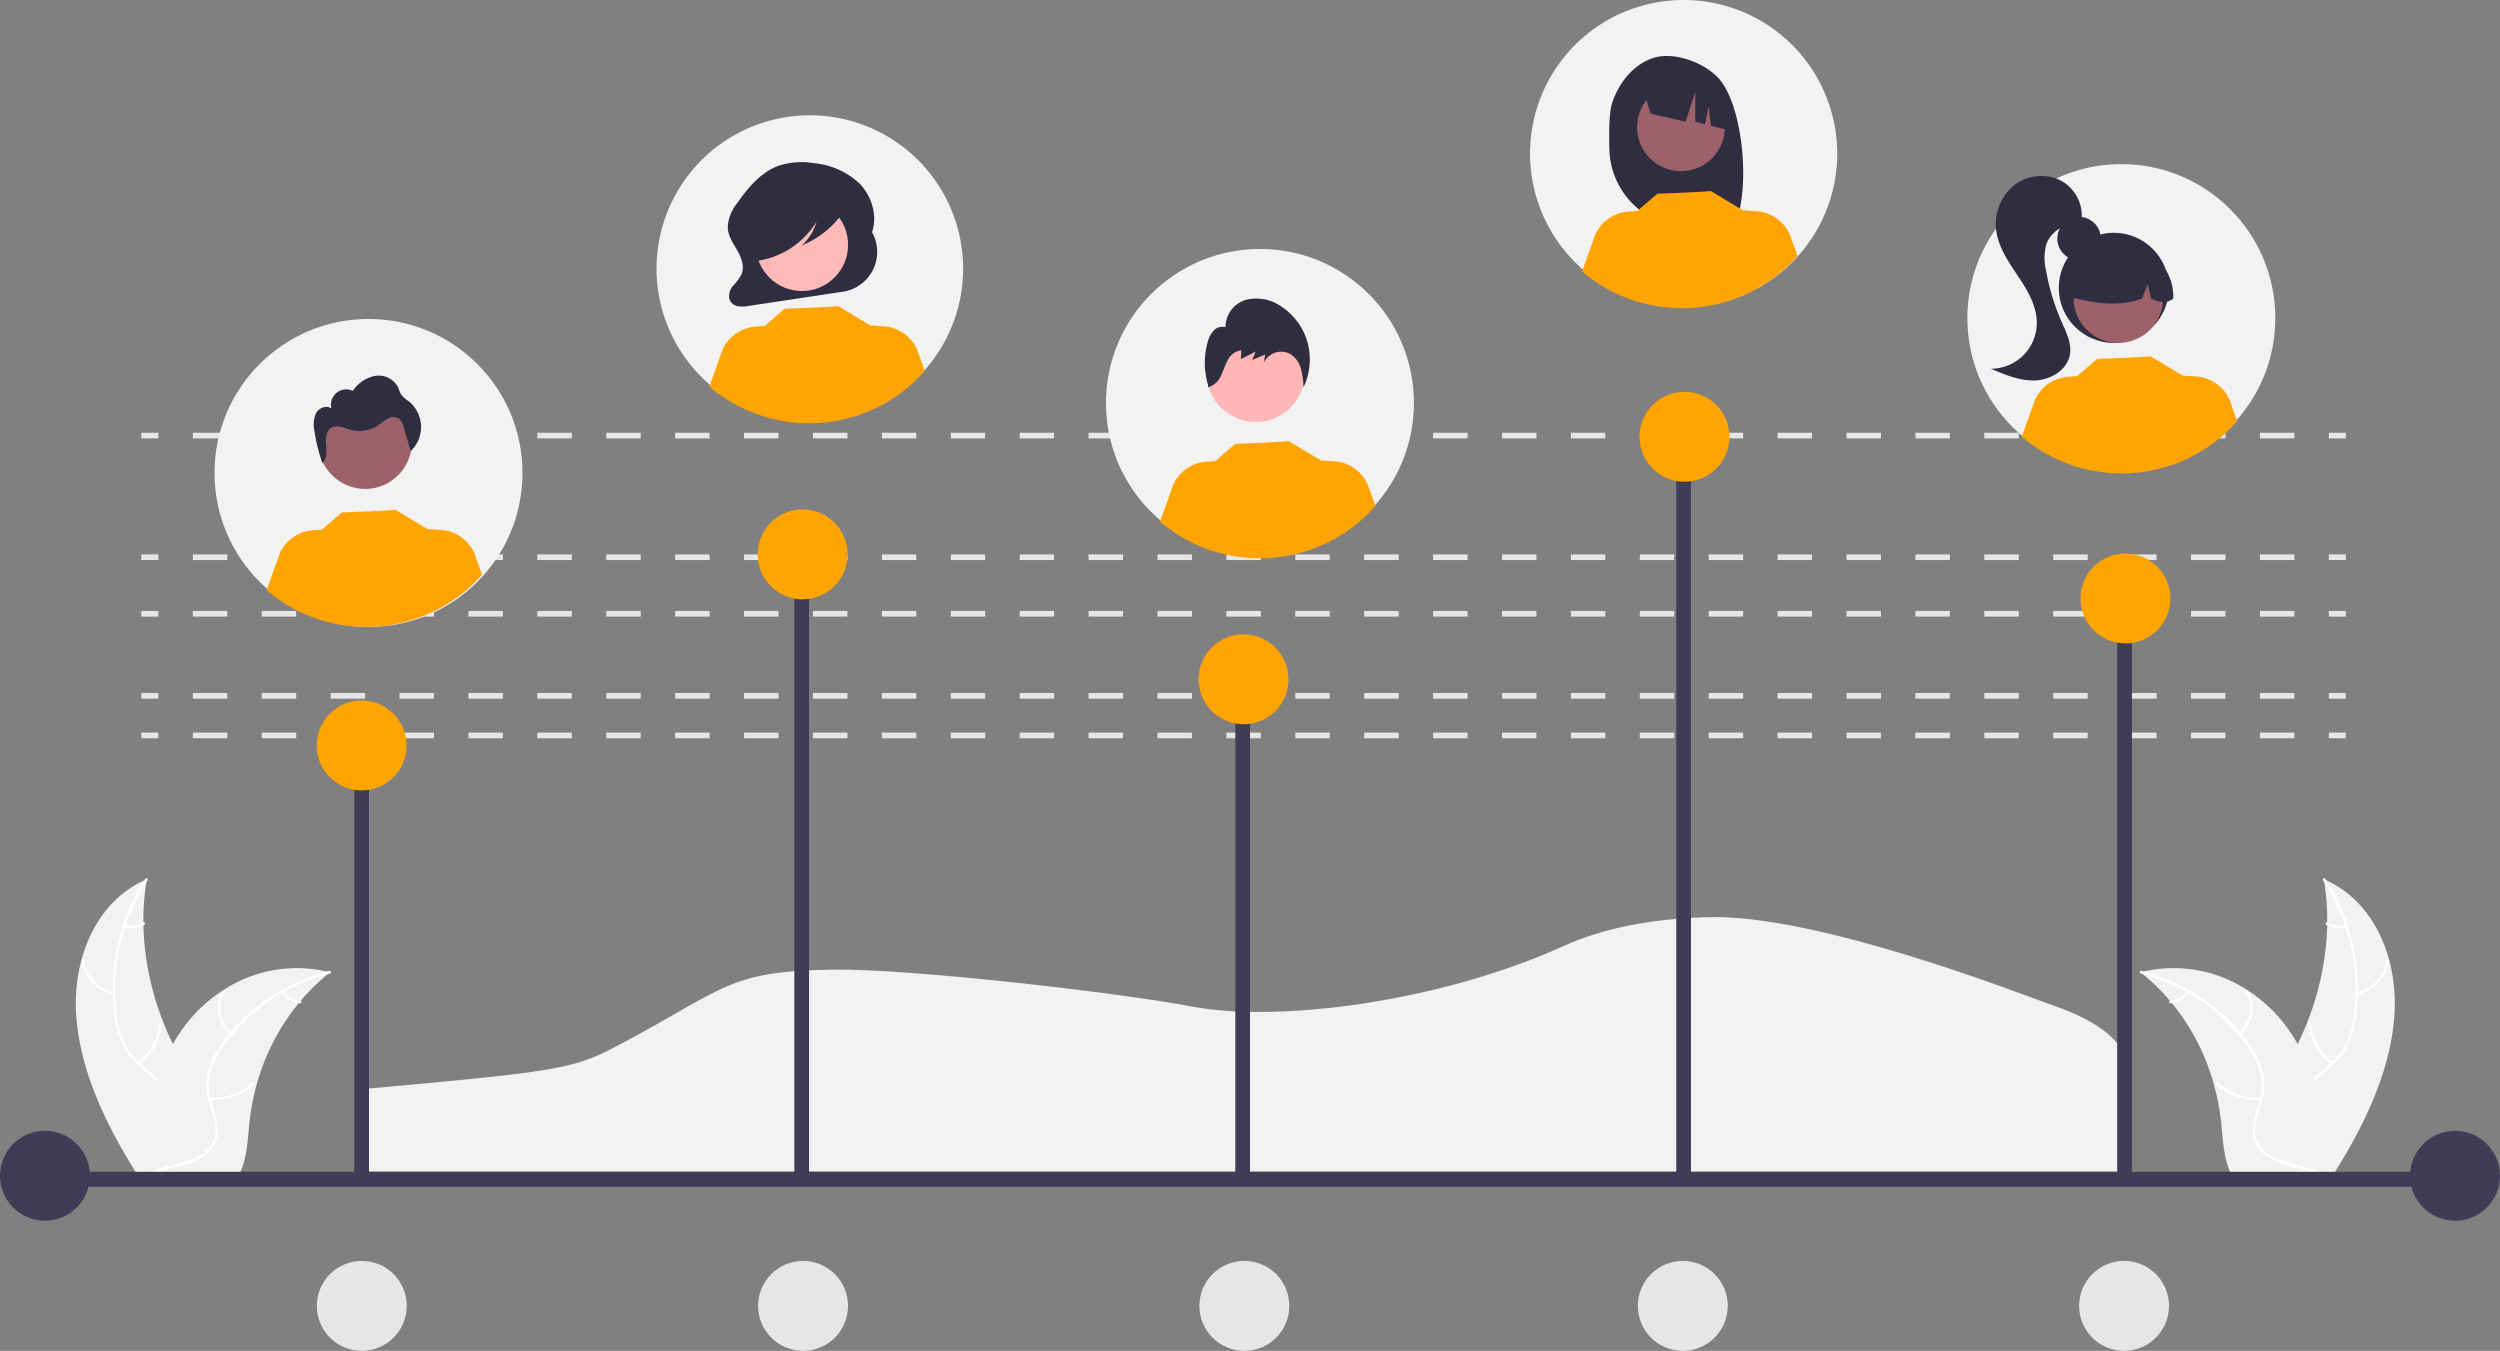 <svg id="undraw_grades_re_j7d6" xmlns="http://www.w3.org/2000/svg" width="495.615" height="267.801" viewBox="0 0 495.615 267.801">
  <rect x="0" y="0" width="495.615" height="267.801" fill="#808080" stroke="none"/>
  <path id="Path_926" data-name="Path 926" d="M285.646,585.889H635.574V564.794c0-4.406-5.309-8.742-14.566-11.9l-.1-.033c-6.25-2.206-46.2-17.9-67.815-17.423-11.416.25-21.19,2.185-29.049,5.751-24.464,11.105-56.6,15.208-73.578,11.985-14.963-2.841-56.04-7.539-71.217-7.327-21.256.292-21.319,3.844-43.138,15.3-8.334,4.374-11.45,4.923-50.47,8.412Z" transform="translate(-214.123 -353.622)" fill="#f2f2f2" style="isolation: isolate"/>
  <path id="Path_927" data-name="Path 927" d="M184.986,549.01c-.762-11.317,4.042-22.75,14-26.951-2.012,11.66.467,24.617,6.861,35.85,2.49,4.375,5.688,9.046,5.008,13.618a9.628,9.628,0,0,1-4.723,6.573,30.275,30.275,0,0,1-7.9,3.026l-.475.5C191.209,571.495,185.748,560.328,184.986,549.01Z" transform="translate(-169.877 -347.75)" fill="#f2f2f2"/>
  <path id="Path_928" data-name="Path 928" d="M204.858,522.083a39.783,39.783,0,0,0-6.217,25.678,20.506,20.506,0,0,0,1.368,6.007,13.362,13.362,0,0,0,3.7,4.975,28.193,28.193,0,0,1,4.329,4.059,7.238,7.238,0,0,1,1.382,5.494,14.788,14.788,0,0,1-2.751,5.992c-1.36,2.011-2.808,4.074-3.055,6.661-.03.313-.531.18-.5-.133.429-4.5,4.226-7.239,5.5-11.338a6.955,6.955,0,0,0-.688-6.021,21.855,21.855,0,0,0-4.326-4.194,14.341,14.341,0,0,1-3.785-4.755,19.237,19.237,0,0,1-1.592-5.965,41.289,41.289,0,0,1,.624-13.318,38.6,38.6,0,0,1,5.61-13.5c.166-.25.565.11.4.358Z" transform="translate(-175.605 -347.565)" fill="#fff"/>
  <path id="Path_929" data-name="Path 929" d="M193.371,557.335a8.026,8.026,0,0,1-6.405-6.757c-.036-.322.464-.322.5,0a7.431,7.431,0,0,0,5.97,6.275.243.243,0,1,1-.065.482Z" transform="translate(-170.78 -360.169)" fill="#fff"/>
  <path id="Path_930" data-name="Path 930" d="M206.677,580.6a10.793,10.793,0,0,0,4.3-7.724c.031-.313.532-.18.5.133a11.222,11.222,0,0,1-4.5,8.026C206.742,581.209,206.435,580.773,206.677,580.6Z" transform="translate(-179.399 -369.989)" fill="#fff"/>
  <path id="Path_931" data-name="Path 931" d="M202.142,537.62a3.649,3.649,0,0,0,3.534-.364c.241-.182.548.254.309.435a4.086,4.086,0,0,1-3.907.411.3.3,0,0,1-.218-.307.217.217,0,0,1,.283-.175Z" transform="translate(-177.322 -354.405)" fill="#fff"/>
  <path id="Path_932" data-name="Path 932" d="M245.268,554.3c-.146.118-.293.236-.439.359a40.538,40.538,0,0,0-5.387,5.3c-.128.147-.256.3-.379.449A43.941,43.941,0,0,0,230.7,576.63a46.184,46.184,0,0,0-1.4,7.384c-.37,3.479-.486,7.32-1.981,10.227a7.233,7.233,0,0,1-.517.878l-18.356.932c-.046-.019-.091-.034-.137-.053l-.726.071c0-.132.012-.269.016-.4,0-.077.009-.154.011-.23,0-.051.006-.1.005-.149,0-.017,0-.034,0-.047,0-.047,0-.09,0-.132.04-.764.084-1.528.136-2.293,0,0,0,0,0-.009a68.05,68.05,0,0,1,3.106-16.92c.054-.16.107-.325.169-.485a41.11,41.11,0,0,1,3.08-6.865,35.362,35.362,0,0,1,2.224-3.429,29.18,29.18,0,0,1,7.626-7.172,26.6,26.6,0,0,1,20.725-3.78C244.89,554.2,245.076,554.247,245.268,554.3Z" transform="translate(-179.839 -361.548)" fill="#f2f2f2"/>
  <path id="Path_933" data-name="Path 933" d="M245.265,554.968A37.106,37.106,0,0,0,224,569.553a16.116,16.116,0,0,0-2.482,5.111,10.877,10.877,0,0,0,.213,5.778,24.477,24.477,0,0,1,1.329,5.5,5.746,5.746,0,0,1-2.155,4.752,15.16,15.16,0,0,1-6.111,2.621c-2.437.617-4.983,1.218-6.79,2.916-.219.206-.58-.191-.361-.4,3.145-2.954,8.179-2.623,11.824-4.781a5.688,5.688,0,0,0,3.091-4.711c.053-1.868-.7-3.756-1.245-5.6a11.788,11.788,0,0,1-.422-5.671,15.046,15.046,0,0,1,2.259-5.215,35.189,35.189,0,0,1,8.733-9.129,38.858,38.858,0,0,1,13.249-6.259c.3-.078.432.418.133.5Z" transform="translate(-179.833 -361.982)" fill="#fff"/>
  <path id="Path_934" data-name="Path 934" d="M237.569,570.168c-2.551-2.412-3.189-6.127-1.506-8.677.166-.251.608.049.442.3-1.577,2.389-.967,5.816,1.417,8.071C238.174,570.1,237.819,570.4,237.569,570.168Z" transform="translate(-191.934 -365.027)" fill="#fff"/>
  <path id="Path_935" data-name="Path 935" d="M231.95,596.84a11.459,11.459,0,0,0,8.546-2.923c.22-.2.581.192.361.4a11.928,11.928,0,0,1-8.9,3.022C231.63,597.316,231.627,596.82,231.95,596.84Z" transform="translate(-190.433 -379.285)" fill="#fff"/>
  <path id="Path_936" data-name="Path 936" d="M257.941,561.6a4.5,4.5,0,0,0,3.344,1.867c.324.015.328.511.005.5a5.045,5.045,0,0,1-3.7-2.058.253.253,0,0,1,0-.351A.262.262,0,0,1,257.941,561.6Z" transform="translate(-201.767 -365.074)" fill="#fff"/>
  <path id="Path_937" data-name="Path 937" d="M984.234,549.01c.762-11.317-4.042-22.75-14-26.951,2.012,11.66-.467,24.617-6.861,35.85-2.49,4.375-5.688,9.046-5.008,13.618a9.628,9.628,0,0,0,4.723,6.573,30.276,30.276,0,0,0,7.9,3.026l.475.5C978.011,571.495,983.472,560.328,984.234,549.01Z" transform="translate(-509.553 -347.75)" fill="#f2f2f2"/>
  <path id="Path_938" data-name="Path 938" d="M975.7,522.083a39.783,39.783,0,0,1,6.217,25.678,20.507,20.507,0,0,1-1.368,6.007,13.364,13.364,0,0,1-3.7,4.975,28.189,28.189,0,0,0-4.329,4.059,7.238,7.238,0,0,0-1.382,5.494,14.789,14.789,0,0,0,2.752,5.992c1.36,2.011,2.808,4.074,3.055,6.661.03.313.531.18.5-.133-.429-4.5-4.226-7.239-5.5-11.338a6.955,6.955,0,0,1,.688-6.021,21.855,21.855,0,0,1,4.326-4.194,14.341,14.341,0,0,0,3.785-4.755,19.24,19.24,0,0,0,1.592-5.965,41.292,41.292,0,0,0-.625-13.318,38.6,38.6,0,0,0-5.61-13.5c-.167-.25-.565.11-.4.358Z" transform="translate(-515.164 -347.565)" fill="#fff"/>
  <path id="Path_939" data-name="Path 939" d="M991.007,557.335a8.027,8.027,0,0,0,6.405-6.757c.036-.322-.464-.322-.5,0a7.431,7.431,0,0,1-5.97,6.275.243.243,0,0,0,.065.482Z" transform="translate(-523.809 -360.169)" fill="#fff"/>
  <path id="Path_940" data-name="Path 940" d="M979.1,580.6a10.793,10.793,0,0,1-4.3-7.724c-.031-.313-.532-.18-.5.133a11.222,11.222,0,0,0,4.5,8.026c.244.178.551-.258.309-.435Z" transform="translate(-516.59 -369.989)" fill="#fff"/>
  <path id="Path_941" data-name="Path 941" d="M984.172,537.62a3.649,3.649,0,0,1-3.534-.364c-.241-.182-.548.254-.309.435a4.086,4.086,0,0,0,3.907.411.3.3,0,0,0,.218-.307.217.217,0,0,0-.283-.175Z" transform="translate(-519.202 -354.405)" fill="#fff"/>
  <path id="Path_942" data-name="Path 942" d="M914.834,554.3c.147.118.293.236.439.359a40.55,40.55,0,0,1,5.387,5.3c.128.147.256.3.379.449A43.946,43.946,0,0,1,929.4,576.63a46.183,46.183,0,0,1,1.4,7.384c.37,3.479.486,7.32,1.98,10.227a7.241,7.241,0,0,0,.517.878l18.356.932c.046-.019.091-.034.137-.053l.726.071c0-.132-.012-.269-.016-.4,0-.077-.009-.154-.011-.23,0-.051-.006-.1-.005-.149,0-.017,0-.034,0-.047,0-.047,0-.09,0-.132-.04-.764-.084-1.528-.136-2.293,0,0,0,0,0-.009a68.045,68.045,0,0,0-3.106-16.92c-.054-.16-.107-.325-.169-.485a41.1,41.1,0,0,0-3.08-6.865,35.329,35.329,0,0,0-2.224-3.429,29.179,29.179,0,0,0-7.626-7.172,26.6,26.6,0,0,0-20.725-3.78C915.212,554.2,915.025,554.247,914.834,554.3Z" transform="translate(-490.473 -361.548)" fill="#f2f2f2"/>
  <path id="Path_943" data-name="Path 943" d="M914.7,554.968a37.106,37.106,0,0,1,21.266,14.585,16.117,16.117,0,0,1,2.482,5.111,10.877,10.877,0,0,1-.213,5.778,24.473,24.473,0,0,0-1.329,5.5,5.746,5.746,0,0,0,2.154,4.752,15.16,15.16,0,0,0,6.111,2.621c2.437.617,4.983,1.218,6.791,2.916.219.206.58-.191.361-.4-3.145-2.954-8.179-2.623-11.824-4.781a5.688,5.688,0,0,1-3.091-4.711c-.053-1.868.7-3.756,1.245-5.6a11.788,11.788,0,0,0,.422-5.671,15.048,15.048,0,0,0-2.259-5.215,35.19,35.19,0,0,0-8.733-9.129,38.857,38.857,0,0,0-13.249-6.259c-.3-.078-.432.418-.133.5Z" transform="translate(-490.338 -361.982)" fill="#fff"/>
  <path id="Path_944" data-name="Path 944" d="M949.786,570.168c2.551-2.412,3.189-6.127,1.506-8.677-.166-.251-.608.049-.442.3,1.577,2.389.967,5.816-1.417,8.071C949.182,570.1,949.537,570.4,949.786,570.168Z" transform="translate(-505.632 -365.027)" fill="#fff"/>
  <path id="Path_945" data-name="Path 945" d="M950.445,596.84a11.459,11.459,0,0,1-8.546-2.923c-.22-.2-.581.192-.361.4a11.928,11.928,0,0,0,8.9,3.022C950.764,597.316,950.768,596.82,950.445,596.84Z" transform="translate(-502.172 -379.285)" fill="#fff"/>
  <path id="Path_946" data-name="Path 946" d="M928.526,561.6a4.5,4.5,0,0,1-3.344,1.867c-.324.015-.328.511-.005.5a5.045,5.045,0,0,0,3.7-2.058.253.253,0,0,0,0-.351.262.262,0,0,0-.357.046Z" transform="translate(-494.911 -365.074)" fill="#fff"/>
  <rect id="Rectangle_400" data-name="Rectangle 400" width="3.365" height="1.122" transform="translate(28.018 145.233)" fill="#e6e6e6"/>
  <path id="Path_947" data-name="Path 947" d="M642.883,471.33h-6.83v-1.122h6.83Zm-13.66,0h-6.83v-1.122h6.83Zm-13.66,0h-6.83v-1.122h6.83Zm-13.66,0h-6.83v-1.122h6.83Zm-13.66,0h-6.83v-1.122h6.83Zm-13.66,0h-6.83v-1.122h6.83Zm-13.66,0h-6.83v-1.122h6.83Zm-13.66,0h-6.83v-1.122h6.83Zm-13.66,0h-6.83v-1.122h6.83Zm-13.66,0h-6.83v-1.122h6.83Zm-13.66,0h-6.83v-1.122h6.83Zm-13.66,0h-6.83v-1.122h6.83Zm-13.66,0h-6.83v-1.122h6.83Zm-13.66,0h-6.83v-1.122h6.83Zm-13.66,0h-6.83v-1.122h6.83Zm-13.66,0h-6.83v-1.122h6.83Zm-13.66,0h-6.83v-1.122h6.83Zm-13.66,0h-6.83v-1.122h6.83Zm-13.66,0h-6.83v-1.122H397Zm-13.66,0h-6.83v-1.122h6.83Zm-13.66,0h-6.83v-1.122h6.83Zm-13.66,0h-6.83v-1.122h6.83Zm-13.66,0h-6.83v-1.122h6.83Zm-13.66,0h-6.83v-1.122h6.83Zm-13.66,0h-6.83v-1.122h6.83Zm-13.66,0h-6.83v-1.122h6.83Zm-13.66,0h-6.83v-1.122h6.83Zm-13.66,0h-6.83v-1.122h6.83Zm-13.66,0h-6.83v-1.122h6.83Zm-13.66,0h-6.83v-1.122h6.83Zm-13.66,0h-6.83v-1.122h6.83Z" transform="translate(-188.034 -324.976)" fill="#e6e6e6"/>
  <rect id="Rectangle_401" data-name="Rectangle 401" width="3.365" height="1.122" transform="translate(461.68 145.233)" fill="#e6e6e6"/>
  <rect id="Rectangle_402" data-name="Rectangle 402" width="3.365" height="1.122" transform="translate(28.018 137.382)" fill="#e6e6e6"/>
  <path id="Path_948" data-name="Path 948" d="M642.883,457.33h-6.83v-1.122h6.83Zm-13.66,0h-6.83v-1.122h6.83Zm-13.66,0h-6.83v-1.122h6.83Zm-13.66,0h-6.83v-1.122h6.83Zm-13.66,0h-6.83v-1.122h6.83Zm-13.66,0h-6.83v-1.122h6.83Zm-13.66,0h-6.83v-1.122h6.83Zm-13.66,0h-6.83v-1.122h6.83Zm-13.66,0h-6.83v-1.122h6.83Zm-13.66,0h-6.83v-1.122h6.83Zm-13.66,0h-6.83v-1.122h6.83Zm-13.66,0h-6.83v-1.122h6.83Zm-13.66,0h-6.83v-1.122h6.83Zm-13.66,0h-6.83v-1.122h6.83Zm-13.66,0h-6.83v-1.122h6.83Zm-13.66,0h-6.83v-1.122h6.83Zm-13.66,0h-6.83v-1.122h6.83Zm-13.66,0h-6.83v-1.122h6.83Zm-13.66,0h-6.83v-1.122H397Zm-13.66,0h-6.83v-1.122h6.83Zm-13.66,0h-6.83v-1.122h6.83Zm-13.66,0h-6.83v-1.122h6.83Zm-13.66,0h-6.83v-1.122h6.83Zm-13.66,0h-6.83v-1.122h6.83Zm-13.66,0h-6.83v-1.122h6.83Zm-13.66,0h-6.83v-1.122h6.83Zm-13.66,0h-6.83v-1.122h6.83Zm-13.66,0h-6.83v-1.122h6.83Zm-13.66,0h-6.83v-1.122h6.83Zm-13.66,0h-6.83v-1.122h6.83Zm-13.66,0h-6.83v-1.122h6.83Z" transform="translate(-188.034 -318.827)" fill="#e6e6e6"/>
  <rect id="Rectangle_403" data-name="Rectangle 403" width="3.365" height="1.122" transform="translate(461.68 137.382)" fill="#e6e6e6"/>
  <rect id="Rectangle_404" data-name="Rectangle 404" width="3.365" height="1.122" transform="translate(28.018 121.12)" fill="#e6e6e6"/>
  <path id="Path_949" data-name="Path 949" d="M642.883,428.33h-6.83v-1.122h6.83Zm-13.66,0h-6.83v-1.122h6.83Zm-13.66,0h-6.83v-1.122h6.83Zm-13.66,0h-6.83v-1.122h6.83Zm-13.66,0h-6.83v-1.122h6.83Zm-13.66,0h-6.83v-1.122h6.83Zm-13.66,0h-6.83v-1.122h6.83Zm-13.66,0h-6.83v-1.122h6.83Zm-13.66,0h-6.83v-1.122h6.83Zm-13.66,0h-6.83v-1.122h6.83Zm-13.66,0h-6.83v-1.122h6.83Zm-13.66,0h-6.83v-1.122h6.83Zm-13.66,0h-6.83v-1.122h6.83Zm-13.66,0h-6.83v-1.122h6.83Zm-13.66,0h-6.83v-1.122h6.83Zm-13.66,0h-6.83v-1.122h6.83Zm-13.66,0h-6.83v-1.122h6.83Zm-13.66,0h-6.83v-1.122h6.83Zm-13.66,0h-6.83v-1.122H397Zm-13.66,0h-6.83v-1.122h6.83Zm-13.66,0h-6.83v-1.122h6.83Zm-13.66,0h-6.83v-1.122h6.83Zm-13.66,0h-6.83v-1.122h6.83Zm-13.66,0h-6.83v-1.122h6.83Zm-13.66,0h-6.83v-1.122h6.83Zm-13.66,0h-6.83v-1.122h6.83Zm-13.66,0h-6.83v-1.122h6.83Zm-13.66,0h-6.83v-1.122h6.83Zm-13.66,0h-6.83v-1.122h6.83Zm-13.66,0h-6.83v-1.122h6.83Zm-13.66,0h-6.83v-1.122h6.83Z" transform="translate(-188.034 -306.089)" fill="#e6e6e6"/>
  <rect id="Rectangle_405" data-name="Rectangle 405" width="3.365" height="1.122" transform="translate(461.68 121.12)" fill="#e6e6e6"/>
  <rect id="Rectangle_406" data-name="Rectangle 406" width="3.365" height="1.122" transform="translate(28.018 109.904)" fill="#e6e6e6"/>
  <path id="Path_950" data-name="Path 950" d="M642.883,408.33h-6.83v-1.122h6.83Zm-13.66,0h-6.83v-1.122h6.83Zm-13.66,0h-6.83v-1.122h6.83Zm-13.66,0h-6.83v-1.122h6.83Zm-13.66,0h-6.83v-1.122h6.83Zm-13.66,0h-6.83v-1.122h6.83Zm-13.66,0h-6.83v-1.122h6.83Zm-13.66,0h-6.83v-1.122h6.83Zm-13.66,0h-6.83v-1.122h6.83Zm-13.66,0h-6.83v-1.122h6.83Zm-13.66,0h-6.83v-1.122h6.83Zm-13.66,0h-6.83v-1.122h6.83Zm-13.66,0h-6.83v-1.122h6.83Zm-13.66,0h-6.83v-1.122h6.83Zm-13.66,0h-6.83v-1.122h6.83Zm-13.66,0h-6.83v-1.122h6.83Zm-13.66,0h-6.83v-1.122h6.83Zm-13.66,0h-6.83v-1.122h6.83Zm-13.66,0h-6.83v-1.122H397Zm-13.66,0h-6.83v-1.122h6.83Zm-13.66,0h-6.83v-1.122h6.83Zm-13.66,0h-6.83v-1.122h6.83Zm-13.66,0h-6.83v-1.122h6.83Zm-13.66,0h-6.83v-1.122h6.83Zm-13.66,0h-6.83v-1.122h6.83Zm-13.66,0h-6.83v-1.122h6.83Zm-13.66,0h-6.83v-1.122h6.83Zm-13.66,0h-6.83v-1.122h6.83Zm-13.66,0h-6.83v-1.122h6.83Zm-13.66,0h-6.83v-1.122h6.83Zm-13.66,0h-6.83v-1.122h6.83Z" transform="translate(-188.034 -297.305)" fill="#e6e6e6"/>
  <rect id="Rectangle_407" data-name="Rectangle 407" width="3.365" height="1.122" transform="translate(461.68 109.904)" fill="#e6e6e6"/>
  <rect id="Rectangle_408" data-name="Rectangle 408" width="3.365" height="1.122" transform="translate(28.018 85.79)" fill="#e6e6e6"/>
  <path id="Path_951" data-name="Path 951" d="M642.883,365.33h-6.83v-1.122h6.83Zm-13.66,0h-6.83v-1.122h6.83Zm-13.66,0h-6.83v-1.122h6.83Zm-13.66,0h-6.83v-1.122h6.83Zm-13.66,0h-6.83v-1.122h6.83Zm-13.66,0h-6.83v-1.122h6.83Zm-13.66,0h-6.83v-1.122h6.83Zm-13.66,0h-6.83v-1.122h6.83Zm-13.66,0h-6.83v-1.122h6.83Zm-13.66,0h-6.83v-1.122h6.83Zm-13.66,0h-6.83v-1.122h6.83Zm-13.66,0h-6.83v-1.122h6.83Zm-13.66,0h-6.83v-1.122h6.83Zm-13.66,0h-6.83v-1.122h6.83Zm-13.66,0h-6.83v-1.122h6.83Zm-13.66,0h-6.83v-1.122h6.83Zm-13.66,0h-6.83v-1.122h6.83Zm-13.66,0h-6.83v-1.122h6.83Zm-13.66,0h-6.83v-1.122H397Zm-13.66,0h-6.83v-1.122h6.83Zm-13.66,0h-6.83v-1.122h6.83Zm-13.66,0h-6.83v-1.122h6.83Zm-13.66,0h-6.83v-1.122h6.83Zm-13.66,0h-6.83v-1.122h6.83Zm-13.66,0h-6.83v-1.122h6.83Zm-13.66,0h-6.83v-1.122h6.83Zm-13.66,0h-6.83v-1.122h6.83Zm-13.66,0h-6.83v-1.122h6.83Zm-13.66,0h-6.83v-1.122h6.83Zm-13.66,0h-6.83v-1.122h6.83Zm-13.66,0h-6.83v-1.122h6.83Z" transform="translate(-188.034 -278.419)" fill="#e6e6e6"/>
  <rect id="Rectangle_409" data-name="Rectangle 409" width="3.365" height="1.122" transform="translate(461.68 85.79)" fill="#e6e6e6"/>
  <path id="Path_952" data-name="Path 952" d="M450.775,282.514a30.391,30.391,0,1,1-8.9-21.625A30.526,30.526,0,0,1,450.775,282.514Z" transform="translate(-259.836 -229.129)" fill="#f2f2f2"/>
  <path id="Path_953" data-name="Path 953" d="M443.991,282.481h0l-.151.272c1.344-3.313.122-7.4-2.276-9.894a15.085,15.085,0,0,0-9.015-4.094,14.642,14.642,0,0,0-7.284.566c-3.356,1.293-5.92,4.285-8.06,7.4a8.069,8.069,0,0,0-1.844,4.827c.091,1.652,1.071,3.053,1.874,4.454s1.473,3.14.9,4.669a9.173,9.173,0,0,1-1.658,2.313,3.1,3.1,0,0,0-.789,2.689,2.193,2.193,0,0,0,1.634,1.42,5.778,5.778,0,0,0,2.171-.051l18.713-2.827a7.975,7.975,0,0,0,5.789-11.743Z" transform="translate(-271.092 -236.401)" fill="#2f2e41"/>
  <circle id="Ellipse_217" data-name="Ellipse 217" cx="9.149" cy="9.149" r="9.149" transform="translate(149.831 39.395)" fill="#ffb9b9"/>
  <path id="Path_954" data-name="Path 954" d="M451.582,332.264a30.515,30.515,0,0,1-42.708,3.086l2.618-7.306a7.857,7.857,0,0,1,6.674-4.583l1.666-.1,3.972-3.426s10.7-.382,10.543-.565l6.482,3.9-.005-.027,2.548.156a7.853,7.853,0,0,1,6.674,4.583Z" transform="translate(-268.247 -258.724)" fill="#ffa400"/>
  <path id="Path_955" data-name="Path 955" d="M440.626,280.4c-.236-1.249-1.51-1.821-2.6-2.1a25.066,25.066,0,0,0-9.7-.532,10.6,10.6,0,0,0-6.486,2.92,8.723,8.723,0,0,0-2.206,5.618,6.69,6.69,0,0,0,.8,3.569,3.308,3.308,0,0,0,2.75,1.772l.11.382a16.654,16.654,0,0,0,11.548-7.735,9.909,9.909,0,0,1-2.9,4.677,18.039,18.039,0,0,0,7.787-6A3.4,3.4,0,0,0,440.626,280.4Z" transform="translate(-272.969 -240.344)" fill="#2f2e41"/>
  <circle id="Ellipse_218" data-name="Ellipse 218" cx="30.526" cy="30.526" r="30.526" transform="translate(390.022 32.534)" fill="#f2f2f2"/>
  <circle id="Ellipse_219" data-name="Ellipse 219" cx="4.31" cy="4.31" r="4.31" transform="translate(407.855 42.987)" fill="#2f2e41"/>
  <circle id="Ellipse_220" data-name="Ellipse 220" cx="10.918" cy="10.918" r="10.918" transform="translate(408.143 46.147)" fill="#2f2e41"/>
  <circle id="Ellipse_221" data-name="Ellipse 221" cx="8.872" cy="8.872" r="8.872" transform="translate(411.092 50.236)" fill="#9e616a"/>
  <path id="Path_956" data-name="Path 956" d="M905.635,299.338a10.163,10.163,0,0,0-15.451,8.869c4.521,1.135,9.27,2,14.091.272l1.139-2.786.671,2.789c1.468.6,2.94,1.108,4.412-.006A10.377,10.377,0,0,0,905.635,299.338Z" transform="translate(-479.646 -249.274)" fill="#2f2e41"/>
  <path id="Path_957" data-name="Path 957" d="M875.4,274.149a8.816,8.816,0,0,0-9.2,1.417,9.971,9.971,0,0,0-3.182,8.873c.489,3.309,2.5,6.158,4.354,8.941s3.666,5.834,3.663,9.178a9.1,9.1,0,0,1-9.08,9.093c2.827,1.217,5.778,2.458,8.853,2.314s6.3-2.121,6.8-5.158c.361-2.188-.712-4.322-1.608-6.351a44.927,44.927,0,0,1-3.14-10.336,10.39,10.39,0,0,1,.06-5.118,6.01,6.01,0,0,1,5.97-3.944l1.016-.914A7.909,7.909,0,0,0,875.4,274.149Z" transform="translate(-467.248 -238.552)" fill="#2f2e41"/>
  <path id="Path_958" data-name="Path 958" d="M915.543,350a30.515,30.515,0,0,1-42.708,3.086l2.618-7.306a7.857,7.857,0,0,1,6.674-4.583l1.666-.1,3.972-3.426s10.7-.382,10.543-.565l6.482,3.9-.005-.027,2.548.156a7.853,7.853,0,0,1,6.674,4.583Z" transform="translate(-472.026 -266.513)" fill="#ffa400"/>
  <path id="Path_959" data-name="Path 959" d="M759.775,241.806a30.447,30.447,0,1,1-8.879-21.624A30.526,30.526,0,0,1,759.775,241.806Z" transform="translate(-395.554 -211.226)" fill="#f2f2f2"/>
  <path id="Path_960" data-name="Path 960" d="M727.512,240.513c1.262-4.023,4.133-7.712,8.1-9.072s9.783.712,12.767,3.686c5.459,5.441,6.791,24.131,3.041,30.038-.746-.039-3.32-.069-4.075-.1l-1.068-3.56v3.525q-1.8-.056-3.637-.077a15.828,15.828,0,0,1-15.627-15.438C726.917,245.6,727.014,242.1,727.512,240.513Z" transform="translate(-407.965 -219.918)" fill="#2f2e41"/>
  <circle id="Ellipse_222" data-name="Ellipse 222" cx="8.7" cy="8.7" r="8.7" transform="translate(324.543 16.529)" fill="#9e616a"/>
  <path id="Path_961" data-name="Path 961" d="M738.962,238.661l10.017-5.016h0a12.59,12.59,0,0,1,7.374,10.431l.25,2.991L752.408,246l-.46-3.824-.712,3.526-1.936-.493.018-5.937-1.937,5.933-6.914-1.588Z" transform="translate(-413.227 -221.073)" fill="#2f2e41"/>
  <path id="Path_962" data-name="Path 962" d="M760.1,291.583a30.515,30.515,0,0,1-42.708,3.086l2.618-7.306a7.857,7.857,0,0,1,6.673-4.583l1.666-.1,3.972-3.426s10.7-.382,10.543-.565l6.482,3.9-.005-.027,2.548.156a7.853,7.853,0,0,1,6.674,4.583Z" transform="translate(-403.754 -240.856)" fill="#ffa400"/>
  <circle id="Ellipse_223" data-name="Ellipse 223" cx="30.526" cy="30.526" r="30.526" transform="translate(219.252 49.358)" fill="#f2f2f2"/>
  <circle id="Ellipse_224" data-name="Ellipse 224" cx="9.744" cy="9.744" r="9.744" transform="translate(239.191 64.177)" fill="#ffb6b6"/>
  <path id="Path_963" data-name="Path 963" d="M610.9,380a30.515,30.515,0,0,1-42.708,3.087l2.618-7.306a7.856,7.856,0,0,1,6.673-4.583l1.666-.1,3.972-3.426s10.7-.382,10.543-.565l6.482,3.9-.005-.027,2.548.156a7.853,7.853,0,0,1,6.673,4.583Z" transform="translate(-338.223 -279.69)" fill="#ffa400"/>
  <path id="Path_964" data-name="Path 964" d="M604.387,325.438a12.563,12.563,0,0,0-5.261-7.158,8.557,8.557,0,0,0-6.916-1.285,5.633,5.633,0,0,0-4.085,5.424,2.378,2.378,0,0,0-2.4.741,5.5,5.5,0,0,0-1.177,2.384,15.157,15.157,0,0,0,.142,8.393l-.046.392a3.8,3.8,0,0,0,2.522-2.191c.533-1.034.84-2.18,1.418-3.189a3.459,3.459,0,0,1,2.683-1.939l-.1,1.75,2.955-1.523-.7,1.682L596,327.84l-.289,1.617A3.84,3.84,0,0,1,601,327.748a5.1,5.1,0,0,1,2.086,2.935,15.467,15.467,0,0,1,.5,3.663,12.809,12.809,0,0,0,.8-8.908Z" transform="translate(-345.176 -257.56)" fill="#2f2e41"/>
  <circle id="Ellipse_225" data-name="Ellipse 225" cx="30.526" cy="30.526" r="30.526" transform="translate(42.527 63.235)" fill="#f2f2f2"/>
  <circle id="ab6171fa-7d69-4734-b81c-8dff60f9761b" cx="9.261" cy="9.261" r="9.261" transform="translate(63.12 78.406)" fill="#9e616a"/>
  <path id="Path_965" data-name="Path 965" d="M295.062,404.264a30.515,30.515,0,0,1-42.708,3.086l2.618-7.306a7.857,7.857,0,0,1,6.674-4.583l1.666-.1,3.972-3.426s10.7-.382,10.543-.565l6.482,3.9-.005-.027,2.548.156a7.853,7.853,0,0,1,6.674,4.583Z" transform="translate(-199.5 -290.348)" fill="#ffa400"/>
  <path id="Path_966" data-name="Path 966" d="M272.045,375.07c-.018-.051-.035-.1-.053-.153-.036.031-.07.064-.108.093Z" transform="translate(-208.078 -283.122)" fill="#2f2e41"/>
  <path id="Path_967" data-name="Path 967" d="M290.3,353.925a6.658,6.658,0,0,0-2.486-4.86,5.842,5.842,0,0,1-1.521-1.375,9.408,9.408,0,0,1-.517-1.289,4.32,4.32,0,0,0-4.554-2.335,6.843,6.843,0,0,0-4.45,2.978,3.029,3.029,0,0,0-4.235,3.511c-.941-.758-2.464-.152-3.051.9a5.614,5.614,0,0,0-.32,3.544,33.488,33.488,0,0,0,1.574,6.345c.916-.807.86-2.277.748-3.519-.116-1.291-.047-2.866,1.082-3.5,1.09-.615,2.414.06,3.616.41a6.834,6.834,0,0,0,5.653-.889,17.812,17.812,0,0,1,1.859-1.3,2.194,2.194,0,0,1,2.163-.038,3.021,3.021,0,0,1,1,1.762l1.389,4.709A6.658,6.658,0,0,0,290.3,353.925Z" transform="translate(-206.826 -269.552)" fill="#2f2e41"/>
  <rect id="Rectangle_410" data-name="Rectangle 410" width="2.914" height="85.409" transform="translate(70.241 147.781)" fill="#3f3d56"/>
  <rect id="Rectangle_411" data-name="Rectangle 411" width="2.914" height="125.297" transform="translate(157.478 107.892)" fill="#3f3d56"/>
  <rect id="Rectangle_412" data-name="Rectangle 412" width="2.914" height="99.072" transform="translate(244.895 134.117)" fill="#3f3d56"/>
  <rect id="Rectangle_413" data-name="Rectangle 413" width="2.914" height="147.152" transform="translate(332.312 86.037)" fill="#3f3d56"/>
  <rect id="Rectangle_414" data-name="Rectangle 414" width="2.914" height="113.642" transform="translate(419.728 119.547)" fill="#3f3d56"/>
  <circle id="Ellipse_226" data-name="Ellipse 226" cx="8.914" cy="8.914" r="8.914" transform="translate(150.201 100.986)" fill="#ffa400"/>
  <circle id="Ellipse_227" data-name="Ellipse 227" cx="8.914" cy="8.914" r="8.914" transform="translate(325.034 77.675)" fill="#ffa400"/>
  <circle id="Ellipse_228" data-name="Ellipse 228" cx="8.914" cy="8.914" r="8.914" transform="translate(237.617 125.754)" fill="#ffa400"/>
  <circle id="Ellipse_229" data-name="Ellipse 229" cx="8.914" cy="8.914" r="8.914" transform="translate(62.784 138.867)" fill="#ffa400"/>
  <circle id="Ellipse_230" data-name="Ellipse 230" cx="8.914" cy="8.914" r="8.914" transform="translate(412.451 109.728)" fill="#ffa400"/>
  <path id="Path_968" data-name="Path 968" d="M648.016,625.484H174.775l-2.971,1.486a1.486,1.486,0,0,0,1.486,1.486H648.016a1.486,1.486,0,1,0,0-2.971Z" transform="translate(-164.121 -393.175)" fill="#3f3d56"/>
  <circle id="Ellipse_231" data-name="Ellipse 231" cx="8.914" cy="8.914" r="8.914" transform="translate(0 224.177)" fill="#3f3d56"/>
  <circle id="Ellipse_232" data-name="Ellipse 232" cx="8.914" cy="8.914" r="8.914" transform="translate(62.808 249.973)" fill="#e6e6e6"/>
  <circle id="Ellipse_233" data-name="Ellipse 233" cx="8.914" cy="8.914" r="8.914" transform="translate(150.29 249.973)" fill="#e6e6e6"/>
  <circle id="Ellipse_234" data-name="Ellipse 234" cx="8.914" cy="8.914" r="8.914" transform="translate(237.772 249.973)" fill="#e6e6e6"/>
  <circle id="Ellipse_235" data-name="Ellipse 235" cx="8.914" cy="8.914" r="8.914" transform="translate(324.693 249.973)" fill="#e6e6e6"/>
  <circle id="Ellipse_236" data-name="Ellipse 236" cx="8.914" cy="8.914" r="8.914" transform="translate(412.175 249.973)" fill="#e6e6e6"/>
  <circle id="Ellipse_237" data-name="Ellipse 237" cx="8.914" cy="8.914" r="8.914" transform="translate(477.787 224.177)" fill="#3f3d56"/>
</svg>
